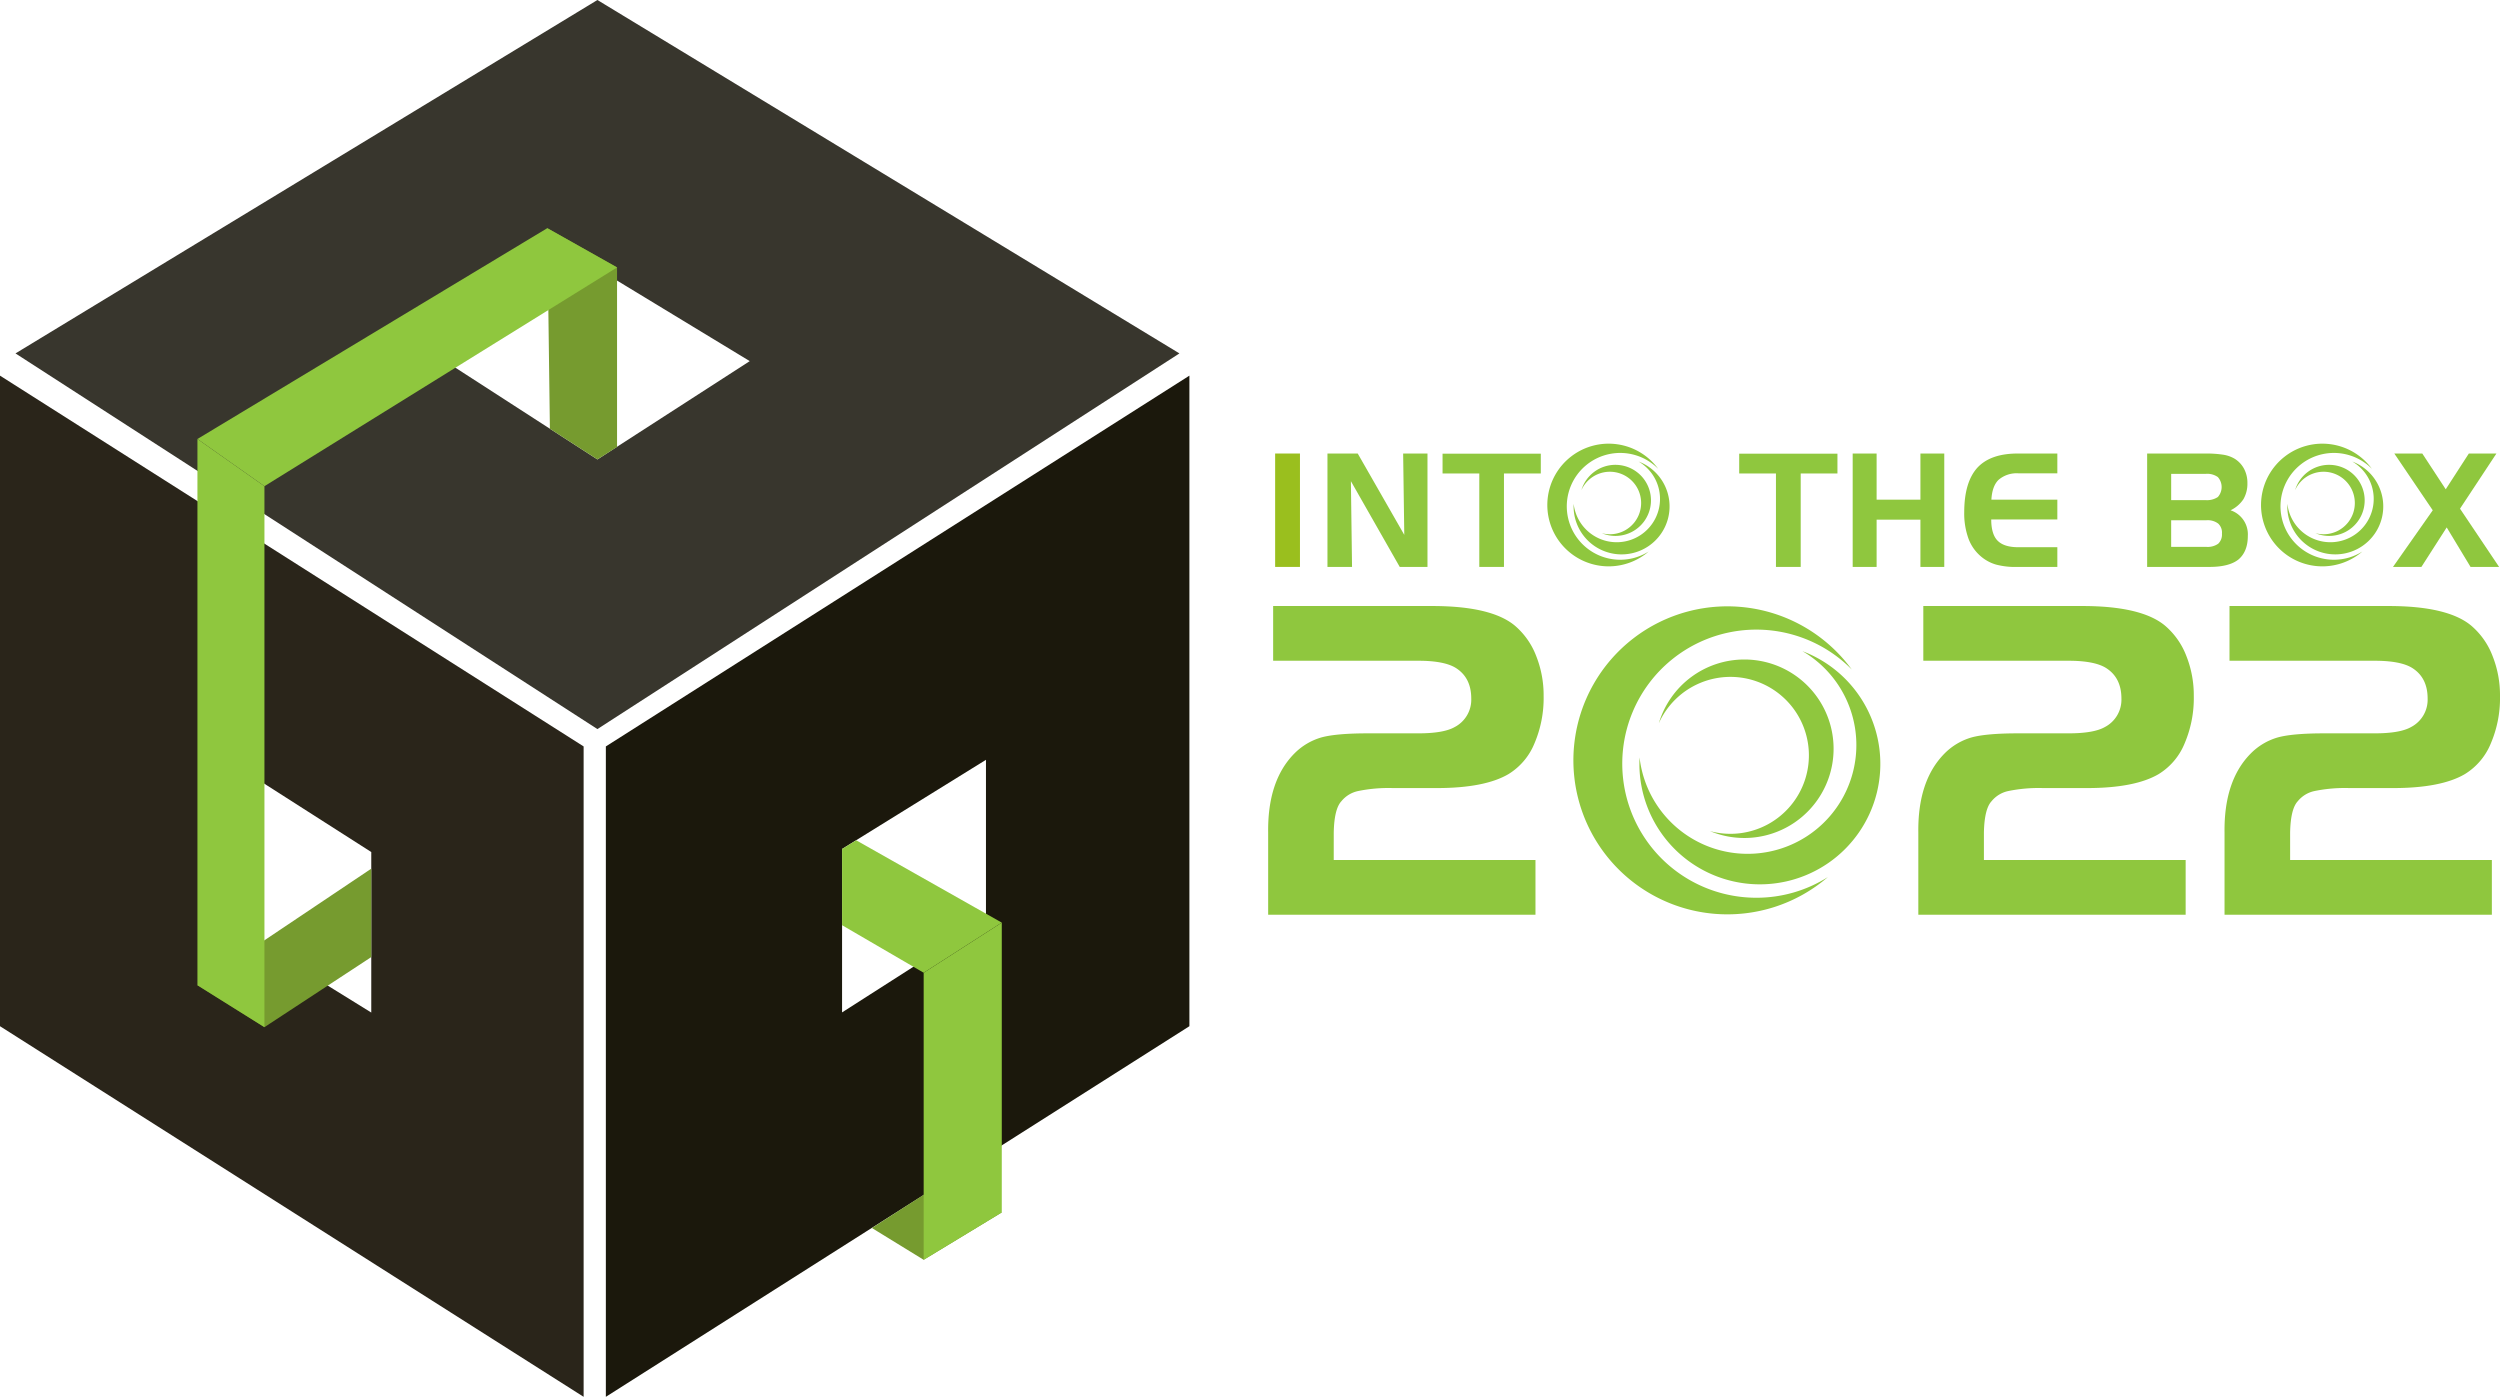 <?xml version="1.0"?>
<svg xmlns="http://www.w3.org/2000/svg" xmlns:xlink="http://www.w3.org/1999/xlink" id="Group_7731" data-name="Group 7731" width="766.643" height="428.344" viewBox="0 0 766.643 428.344"><defs><clipPath id="clip-path"><rect id="Rectangle_704" data-name="Rectangle 704" width="766.643" height="428.344" fill="none"></rect></clipPath></defs><rect id="Rectangle_703" data-name="Rectangle 703" width="7.611" height="34.776" transform="translate(391.031 139.074)" fill="#9abf1e"></rect><path id="Path_737" data-name="Path 737" d="M796.477,272.109h9.28l14.277,24.95-.349-24.95h7.463v34.777H818.64l-14.976-26.294.349,26.294h-7.537Z" transform="translate(-389.401 -133.035)" fill="#8fc73e"></path><path id="Path_738" data-name="Path 738" d="M876.806,278.278H865.537v-6.07h30.125v6.07H884.368v28.656h-7.562Z" transform="translate(-423.166 -133.084)" fill="#8fc73e"></path><path id="Path_739" data-name="Path 739" d="M1054.792,278.278h-11.269v-6.07h30.125v6.07H1062.38v28.656h-7.588Z" transform="translate(-510.183 -133.084)" fill="#8fc73e"></path><path id="Path_740" data-name="Path 740" d="M1118.95,272.109v14.155h13.434V272.109h7.313v34.777h-7.313v-14.5H1118.95v14.5h-7.339V272.109Z" transform="translate(-543.472 -133.035)" fill="#8fc73e"></path><g id="Group_2088" data-name="Group 2088"><g id="Group_2087" data-name="Group 2087" clip-path="url(#clip-path)"><path id="Path_741" data-name="Path 741" d="M1195.1,278.179a8.518,8.518,0,0,0-6.02,1.989c-1.344,1.294-2.065,3.36-2.213,6.1h20.222v6.07h-20.273c0,3.033.671,5.2,1.941,6.49,1.294,1.32,3.383,2.015,6.343,2.015h11.989v6.047h-12.362a23.166,23.166,0,0,1-6.444-.723,12.529,12.529,0,0,1-4.4-2.313,13.1,13.1,0,0,1-4-5.522,22.632,22.632,0,0,1-1.346-8.184c0-6.169,1.346-10.7,4-13.656,2.712-2.935,6.816-4.379,12.415-4.379h12.138v6.07Z" transform="translate(-576.191 -133.035)" fill="#8fc73e"></path><path id="Path_742" data-name="Path 742" d="M1307.438,306.885h-19.152V272.108h17.883a35.074,35.074,0,0,1,5.5.375,9.867,9.867,0,0,1,3.434,1.217,8.118,8.118,0,0,1,2.911,3.11,9.2,9.2,0,0,1,1.02,4.4,9.48,9.48,0,0,1-1.219,4.9,9.8,9.8,0,0,1-3.955,3.408,7.777,7.777,0,0,1,5.3,7.861c0,3.258-1,5.647-2.886,7.239-1.89,1.493-4.826,2.265-8.83,2.265m-11.791-28.534v8.059h10.646a5.975,5.975,0,0,0,3.68-.968,4.622,4.622,0,0,0,0-6.1,5.652,5.652,0,0,0-3.68-1Zm10.772,22.387a5.558,5.558,0,0,0,3.654-.968,3.872,3.872,0,0,0,1.146-3.084,3.764,3.764,0,0,0-1.146-3.085,5.337,5.337,0,0,0-3.654-1.021h-10.772v8.159Z" transform="translate(-629.849 -133.035)" fill="#8fc73e"></path><path id="Path_743" data-name="Path 743" d="M1447.989,289.521,1436.2,272.109h8.582l7.188,10.971,7.089-10.971h8.457l-11.167,16.916,11.989,17.861h-8.757l-7.312-12.114-7.761,12.114H1435.8Z" transform="translate(-701.97 -133.035)" fill="#8fc73e"></path><path id="Path_744" data-name="Path 744" d="M187.745,0,9.294,108.377l178.451,115.2,178.478-115.2ZM141.08,110.741l46.665-28.358,46.715,28.358-46.715,30.148Z" transform="translate(-4.544 0)" fill="#38362d"></path><path id="Path_745" data-name="Path 745" d="M363.511,339.09V538.537l178.95-113.653v-199.5Zm116.565,53.33-44.127,28.233V370.532l44.127-27.338Z" transform="translate(-177.722 -110.192)" fill="#1b180c"></path><path id="Path_746" data-name="Path 746" d="M0,225.386v199.5L178.973,538.537V339.09ZM113.852,420.7,69.673,393.342v-50.1l44.179,28.234Z" transform="translate(0 -110.192)" fill="#2a251a"></path><path id="Path_747" data-name="Path 747" d="M539.018,731.854l23.954-14.529-15.894-10.6L523.147,722.1Z" transform="translate(-255.769 -345.523)" fill="#769b2f"></path><path id="Path_748" data-name="Path 748" d="M554.2,656.973l23.953-14.529V553.568L554.2,568.94Z" transform="translate(-270.951 -270.642)" fill="#8fc73e"></path><path id="Path_749" data-name="Path 749" d="M509.568,504.168l-4.327,2.662v23.38l25.023,14.578,23.954-15.373Z" transform="translate(-247.015 -246.49)" fill="#8fc73e"></path><path id="Path_750" data-name="Path 750" d="M171.767,521.2l-53.308,35.745,20.548,12.861,32.76-21.493Z" transform="translate(-57.915 -254.818)" fill="#769b2f"></path><path id="Path_751" data-name="Path 751" d="M343.743,207.822l6.022-3.831V148.944L328.371,136.9l.8,61.517Z" transform="translate(-160.542 -66.933)" fill="#769b2f"></path><path id="Path_752" data-name="Path 752" d="M247.138,148.944,225.744,136.9l-107.285,64.65,20.549,14.478Z" transform="translate(-57.915 -66.933)" fill="#8fc73e"></path><path id="Path_753" data-name="Path 753" d="M139.008,443.766,118.46,430.9V263.4l20.548,14.478Z" transform="translate(-57.915 -128.776)" fill="#8fc73e"></path><path id="Path_754" data-name="Path 754" d="M950.756,301.8a16.375,16.375,0,1,1,11.654-27.874,18.81,18.81,0,1,0-2.919,25.346,16.291,16.291,0,0,1-8.735,2.527" transform="translate(-453.909 -130.152)" fill="#8fc73e"></path><path id="Path_755" data-name="Path 755" d="M964.086,276.916a13.282,13.282,0,1,1-19.9,12.979c-.013.26-.021.522-.021.785a14.714,14.714,0,1,0,19.916-13.764" transform="translate(-461.609 -135.386)" fill="#8fc73e"></path><path id="Path_756" data-name="Path 756" d="M959.262,278.9a10.9,10.9,0,0,0-10.446,7.788,9.584,9.584,0,1,1,6.247,13.171,10.9,10.9,0,1,0,4.2-20.958" transform="translate(-463.881 -136.357)" fill="#8fc73e"></path><path id="Path_757" data-name="Path 757" d="M1378.977,301.8a16.375,16.375,0,1,1,11.655-27.874,18.81,18.81,0,1,0-2.919,25.346,16.293,16.293,0,0,1-8.735,2.527" transform="translate(-663.268 -130.152)" fill="#8fc73e"></path><path id="Path_758" data-name="Path 758" d="M1392.308,276.916a13.282,13.282,0,1,1-19.9,12.979c-.013.26-.02.522-.02.785a14.713,14.713,0,1,0,19.915-13.764" transform="translate(-670.97 -135.386)" fill="#8fc73e"></path><path id="Path_759" data-name="Path 759" d="M1387.484,278.9a10.9,10.9,0,0,0-10.446,7.788,9.583,9.583,0,1,1,6.246,13.171,10.9,10.9,0,1,0,4.2-20.958" transform="translate(-673.24 -136.357)" fill="#8fc73e"></path><path id="Path_760" data-name="Path 760" d="M781,441.495h61.864v16.784H760.892V433.1q-.209-15.881,7.977-24.2a19.11,19.11,0,0,1,8.356-4.995q4.541-1.247,14.253-1.248h15.465q7.77,0,11.167-1.941a9.463,9.463,0,0,0,5.062-8.739q0-6.381-4.717-9.363-3.535-2.218-11.512-2.22H762.419V363.611h48.754q18.169,0,25.385,6.033a22.939,22.939,0,0,1,6.485,9.189,32.626,32.626,0,0,1,2.322,12.38,35.4,35.4,0,0,1-2.843,14.6,19.773,19.773,0,0,1-7.907,9.326q-7.281,4.3-22.054,4.3H799.175a46.246,46.246,0,0,0-10.646.9,8.972,8.972,0,0,0-5.166,3.121q-2.22,2.358-2.359,9.64Z" transform="translate(-372.001 -177.771)" fill="#8fc73e"></path><path id="Path_761" data-name="Path 761" d="M1171.1,441.495h61.864v16.784h-81.977V433.1q-.209-15.881,7.978-24.2a19.1,19.1,0,0,1,8.356-4.995q4.54-1.247,14.251-1.248h15.466q7.769,0,11.167-1.941a9.463,9.463,0,0,0,5.063-8.739q0-6.381-4.717-9.363-3.535-2.218-11.512-2.22h-44.524V363.611h48.754q18.17,0,25.386,6.033a22.958,22.958,0,0,1,6.484,9.189,32.636,32.636,0,0,1,2.323,12.38,35.4,35.4,0,0,1-2.844,14.6,19.775,19.775,0,0,1-7.907,9.326q-7.28,4.3-22.054,4.3h-13.386a46.242,46.242,0,0,0-10.646.9,8.974,8.974,0,0,0-5.167,3.121q-2.219,2.358-2.357,9.64Z" transform="translate(-562.719 -177.771)" fill="#8fc73e"></path><path id="Path_762" data-name="Path 762" d="M1354.83,441.495h61.863v16.784h-81.976V433.1q-.209-15.881,7.975-24.2a19.123,19.123,0,0,1,8.357-4.995q4.541-1.247,14.252-1.248h15.466q7.765,0,11.166-1.941a9.463,9.463,0,0,0,5.063-8.739q0-6.381-4.716-9.363-3.538-2.218-11.513-2.22h-44.526V363.611H1385q18.171,0,25.384,6.033a22.921,22.921,0,0,1,6.484,9.189,32.617,32.617,0,0,1,2.323,12.38,35.406,35.406,0,0,1-2.842,14.6,19.771,19.771,0,0,1-7.907,9.326q-7.283,4.3-22.053,4.3H1373a46.244,46.244,0,0,0-10.645.9,8.974,8.974,0,0,0-5.167,3.121q-2.219,2.358-2.358,9.64Z" transform="translate(-652.547 -177.771)" fill="#8fc73e"></path><g id="Group_2092" data-name="Group 2092" transform="translate(482.521 185.953)"><path id="Path_763" data-name="Path 763" d="M1000.172,453.182a41.113,41.113,0,1,1,29.26-69.987,47.227,47.227,0,1,0-7.329,63.641,40.906,40.906,0,0,1-21.931,6.345" transform="translate(-944.092 -363.833)" fill="#8fc73e"></path><path id="Path_764" data-name="Path 764" d="M1033.642,390.707a33.348,33.348,0,1,1-49.951,32.587c-.034.653-.053,1.311-.053,1.972a36.943,36.943,0,1,0,50-34.56" transform="translate(-963.425 -376.972)" fill="#8fc73e"></path><path id="Path_765" data-name="Path 765" d="M1021.53,395.7A27.373,27.373,0,0,0,995.3,415.254a24.062,24.062,0,1,1,15.684,33.071A27.368,27.368,0,1,0,1021.53,395.7" transform="translate(-969.129 -379.413)" fill="#8fc73e"></path></g></g></g></svg>